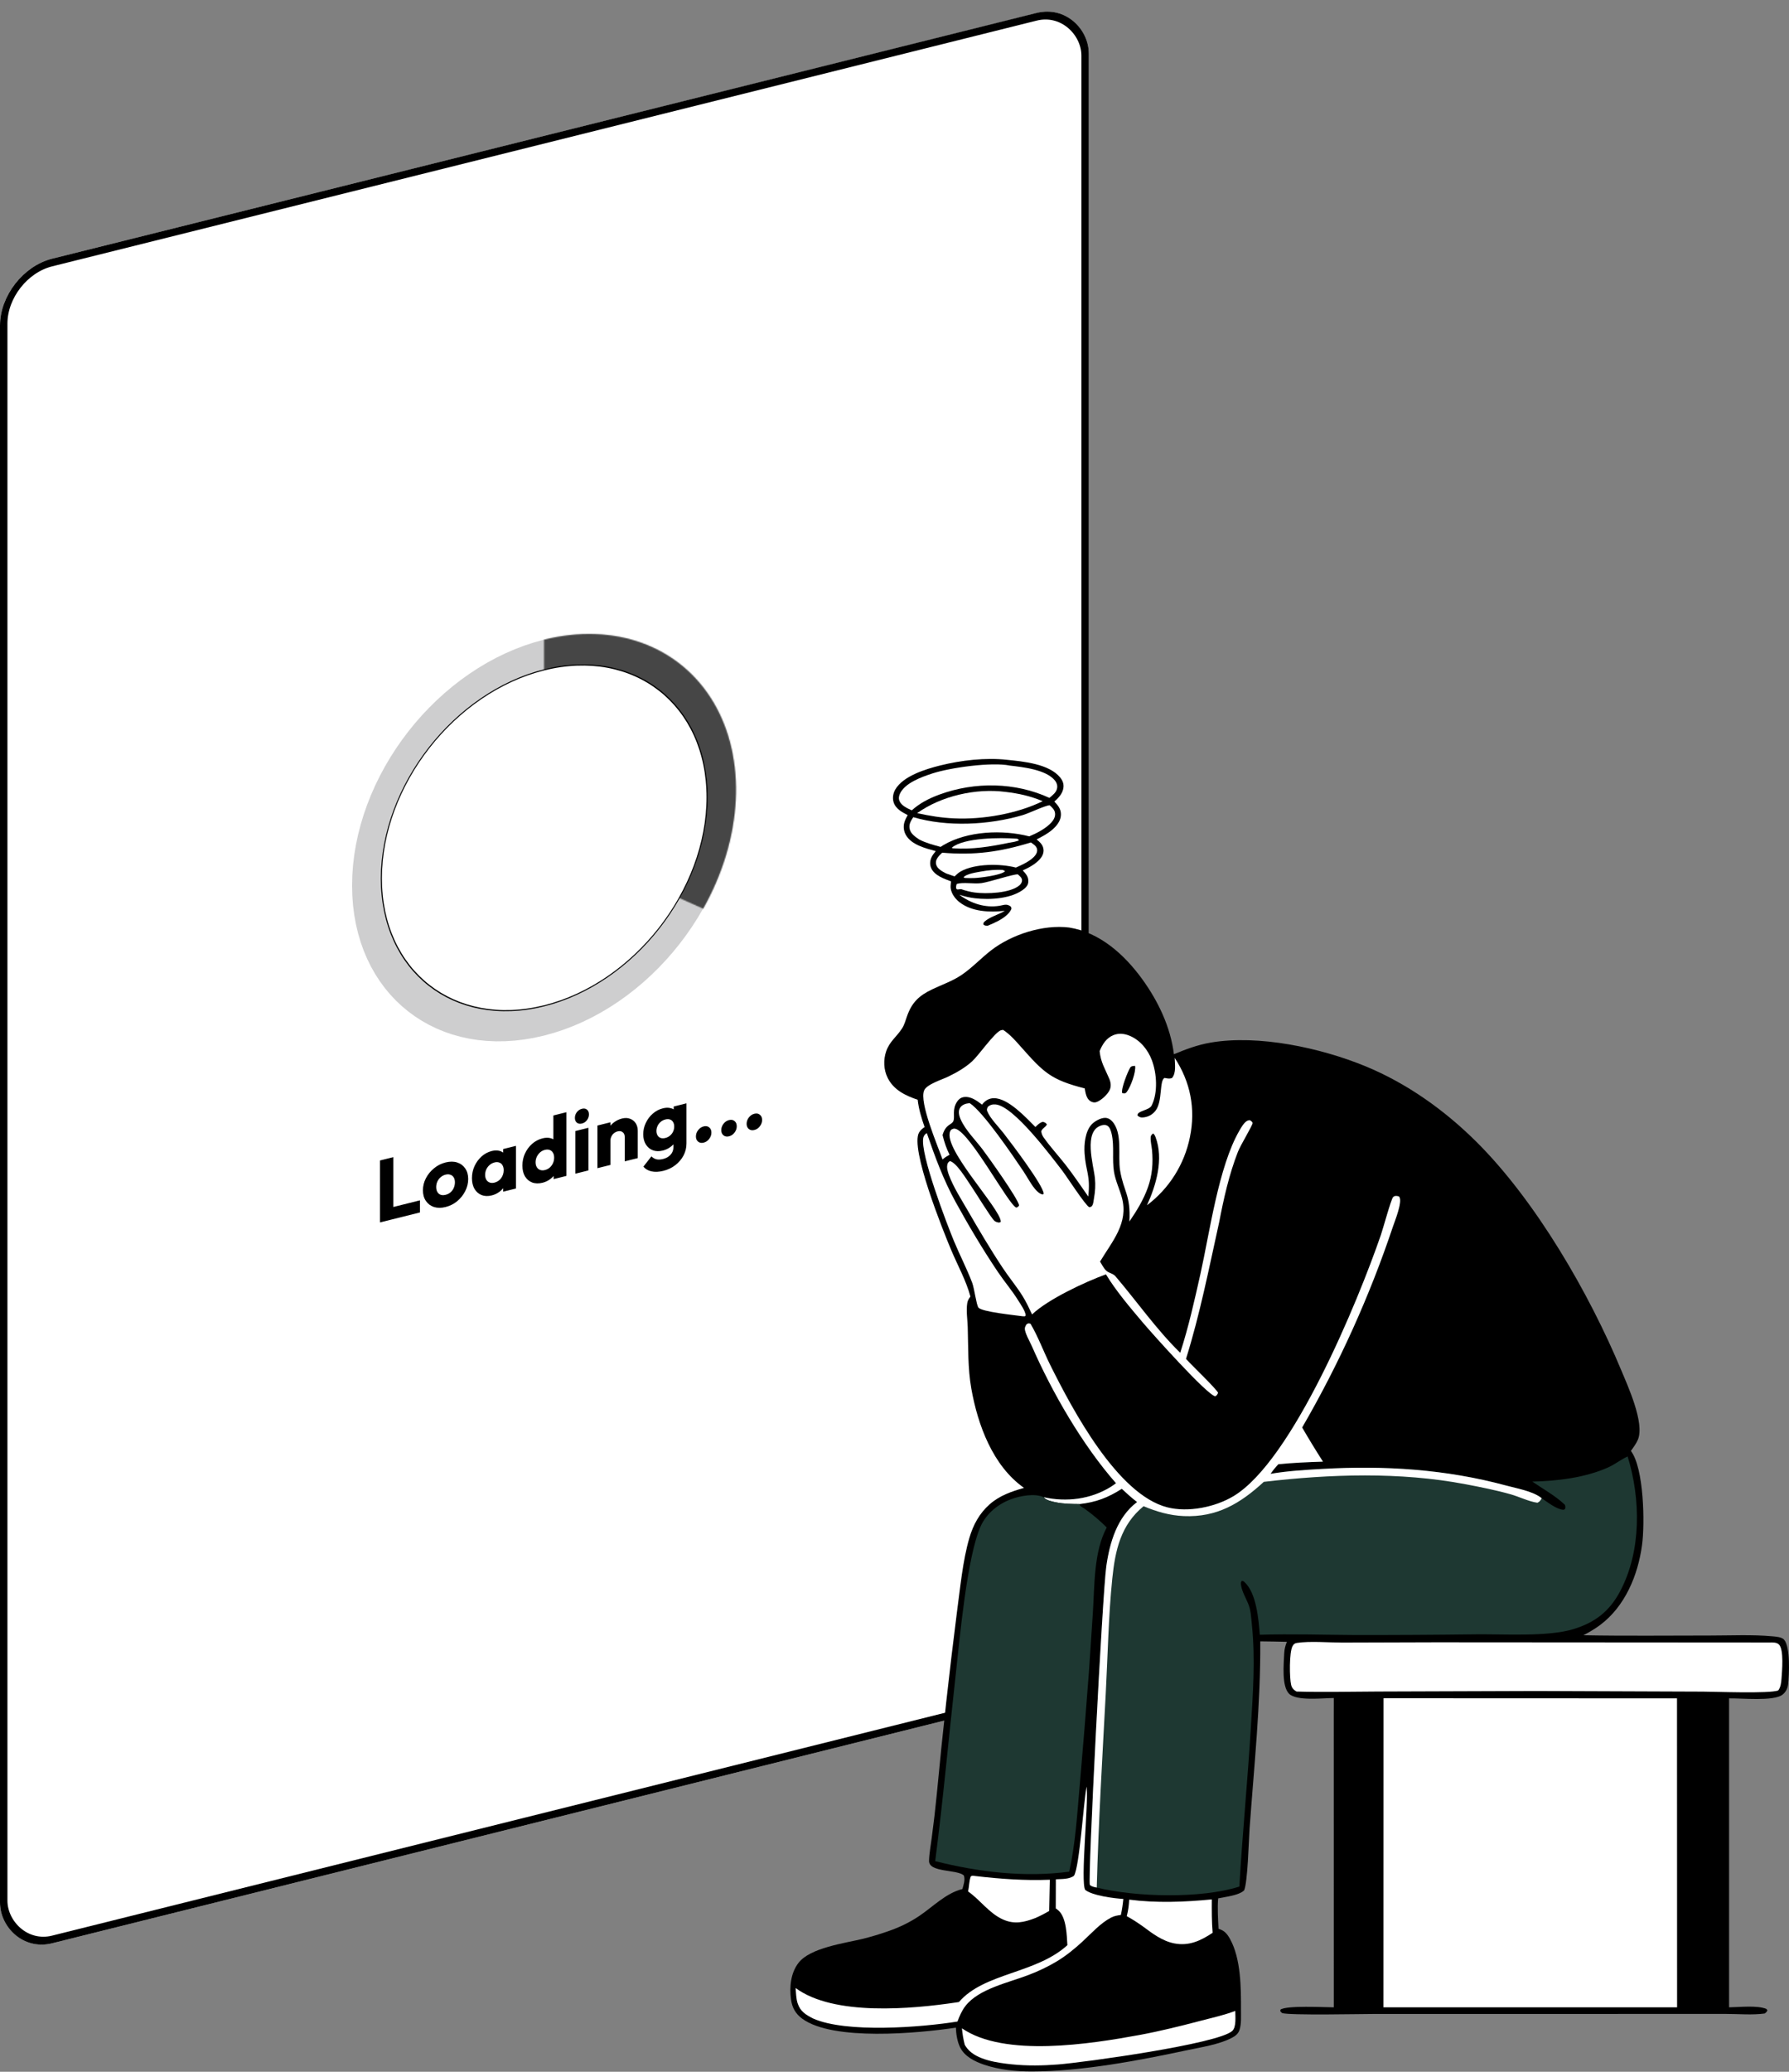 <svg width="1632" height="1889" viewBox="0 0 1632 1889" fill="none" xmlns="http://www.w3.org/2000/svg">
<rect x="0" y="0" width="1632" height="1889" fill="#808080" stroke="none"/>
<g clip-path="url(#clip0_2942_979)">
<path d="M0 247.728L993.583 0V1536L0 1783.73V247.728Z" fill="white"/>
<circle cx="180.5" cy="180.5" r="146.5" transform="matrix(0.97 -0.242 0 1 321.168 626.924)" fill="white" stroke="#CECECF" stroke-width="68"/>
<mask id="path-5-inside-1_2942_979" fill="white">
<path d="M496.308 583.257C528.093 575.332 559.278 576.471 586.521 586.551C613.765 596.632 636.039 615.274 650.957 640.48C665.875 665.685 672.875 696.504 671.205 729.632C669.536 762.76 659.26 796.95 641.479 828.535L496.308 763.757V583.257Z"/>
</mask>
<path d="M496.308 583.257C528.093 575.332 559.278 576.471 586.521 586.551C613.765 596.632 636.039 615.274 650.957 640.48C665.875 665.685 672.875 696.504 671.205 729.632C669.536 762.76 659.26 796.95 641.479 828.535L496.308 763.757V583.257Z" fill="white" stroke="#464646" stroke-width="136" stroke-linejoin="round" mask="url(#path-5-inside-1_2942_979)"/>
<circle cx="153.158" cy="153.158" r="153.158" transform="matrix(0.97 -0.242 0 1 347.897 647.807)" fill="white"/>
<circle cx="153.158" cy="153.158" r="153.158" transform="matrix(0.97 -0.242 0 1 347.897 647.807)" stroke="black"/>
<path d="M346.621 1114.58V1058.1L358.808 1055.06V1111.54L346.621 1114.58ZM356.014 1112.24V1101.2L383.104 1094.44V1105.48L356.014 1112.24ZM406.456 1100.54C402.575 1101.51 399.056 1101.5 395.899 1100.53C392.794 1099.49 390.336 1097.65 388.525 1095.01C386.714 1092.37 385.808 1089.13 385.808 1085.29C385.808 1081.45 386.714 1077.78 388.525 1074.29C390.336 1070.8 392.794 1067.79 395.899 1065.25C399.004 1062.66 402.523 1060.88 406.456 1059.9C410.389 1058.92 413.908 1058.92 417.013 1059.91C420.118 1060.89 422.576 1062.71 424.387 1065.35C426.199 1067.94 427.104 1071.15 427.104 1074.99C427.104 1078.83 426.199 1082.52 424.387 1086.07C422.576 1089.61 420.118 1092.68 417.013 1095.27C413.908 1097.8 410.389 1099.56 406.456 1100.54ZM406.456 1089.42C408.164 1088.99 409.665 1088.25 410.958 1087.18C412.252 1086.05 413.235 1084.72 413.908 1083.16C414.633 1081.54 414.995 1079.82 414.995 1078.01C414.995 1076.2 414.633 1074.71 413.908 1073.56C413.184 1072.35 412.175 1071.54 410.881 1071.12C409.639 1070.63 408.164 1070.59 406.456 1071.02C404.8 1071.43 403.325 1072.2 402.032 1073.32C400.738 1074.39 399.729 1075.71 399.004 1077.28C398.28 1078.84 397.918 1080.53 397.918 1082.35C397.918 1084.11 398.28 1085.62 399.004 1086.88C399.729 1088.08 400.738 1088.92 402.032 1089.4C403.325 1089.83 404.8 1089.83 406.456 1089.42ZM448.627 1089.94C445.16 1090.81 442.055 1090.7 439.312 1089.63C436.621 1088.54 434.474 1086.67 432.87 1084.03C431.317 1081.38 430.541 1078.11 430.541 1074.21C430.541 1070.32 431.317 1066.66 432.87 1063.23C434.474 1059.79 436.621 1056.86 439.312 1054.43C442.055 1051.98 445.16 1050.33 448.627 1049.46C451.163 1048.83 453.44 1048.77 455.458 1049.28C457.528 1049.78 459.21 1050.77 460.504 1052.26C461.797 1053.7 462.522 1055.55 462.677 1057.8V1074.6C462.522 1076.93 461.797 1079.17 460.504 1081.3C459.262 1083.37 457.606 1085.17 455.536 1086.7C453.466 1088.23 451.163 1089.31 448.627 1089.94ZM451.033 1078.3C453.569 1077.67 455.613 1076.31 457.166 1074.22C458.718 1072.07 459.494 1069.66 459.494 1067C459.494 1065.18 459.132 1063.67 458.408 1062.47C457.735 1061.25 456.752 1060.43 455.458 1060C454.216 1059.51 452.767 1059.47 451.111 1059.89C449.455 1060.3 447.98 1061.07 446.687 1062.19C445.445 1063.24 444.435 1064.56 443.659 1066.14C442.935 1067.71 442.572 1069.4 442.572 1071.21C442.572 1072.97 442.935 1074.46 443.659 1075.66C444.384 1076.87 445.393 1077.71 446.687 1078.19C447.98 1078.67 449.429 1078.7 451.033 1078.3ZM459.029 1086.55V1076.07L460.814 1066.19L459.029 1057.19V1047.67L470.672 1044.77V1083.65L459.029 1086.55ZM494.955 1078.39C491.384 1079.28 488.202 1079.2 485.407 1078.13C482.665 1077.06 480.491 1075.2 478.887 1072.56C477.335 1069.91 476.558 1066.63 476.558 1062.74C476.558 1058.85 477.335 1055.19 478.887 1051.76C480.491 1048.32 482.665 1045.38 485.407 1042.93C488.202 1040.48 491.384 1038.8 494.955 1037.91C497.543 1037.27 499.871 1037.19 501.941 1037.69C504.063 1038.18 505.797 1039.16 507.142 1040.64C508.539 1042.05 509.315 1043.88 509.471 1046.13V1062.53C509.315 1064.87 508.565 1067.13 507.22 1069.34C505.874 1071.48 504.141 1073.38 502.019 1075.03C499.897 1076.63 497.543 1077.75 494.955 1078.39ZM497.051 1066.83C498.759 1066.41 500.234 1065.66 501.476 1064.61C502.717 1063.5 503.701 1062.16 504.425 1060.59C505.15 1059.03 505.512 1057.33 505.512 1055.52C505.512 1053.71 505.15 1052.23 504.425 1051.07C503.752 1049.85 502.769 1049.01 501.476 1048.53C500.234 1048.04 498.785 1048 497.129 1048.41C495.473 1048.82 493.998 1049.59 492.704 1050.71C491.462 1051.82 490.453 1053.17 489.677 1054.75C488.952 1056.32 488.59 1057.98 488.59 1059.74C488.59 1061.5 488.952 1062.98 489.677 1064.19C490.401 1065.4 491.41 1066.24 492.704 1066.71C493.998 1067.19 495.447 1067.23 497.051 1066.83ZM516.69 1072.17L505.046 1075.08V1064.6L506.832 1054.71L504.813 1045.78V1017.06L516.69 1014.09V1072.17ZM524.905 1070.13V1031.25L536.781 1028.29V1067.17L524.905 1070.13ZM530.882 1024.4C529.019 1024.86 527.466 1024.61 526.224 1023.64C525.034 1022.6 524.439 1021.15 524.439 1019.28C524.439 1017.36 525.034 1015.61 526.224 1014.04C527.466 1012.45 529.019 1011.42 530.882 1010.96C532.745 1010.49 534.271 1010.75 535.461 1011.73C536.652 1012.72 537.247 1014.17 537.247 1016.09C537.247 1017.96 536.652 1019.7 535.461 1021.33C534.271 1022.91 532.745 1023.93 530.882 1024.4ZM569.914 1058.9V1036.74C569.914 1034.72 569.293 1033.25 568.051 1032.33C566.861 1031.35 565.334 1031.09 563.471 1031.55C562.178 1031.87 561.039 1032.45 560.056 1033.28C559.073 1034.06 558.296 1035.05 557.727 1036.26C557.158 1037.42 556.873 1038.66 556.873 1040L552.294 1038.82C552.294 1035.78 552.94 1032.95 554.234 1030.33C555.528 1027.72 557.313 1025.51 559.59 1023.72C561.919 1021.86 564.532 1020.57 567.43 1019.84C570.225 1019.15 572.683 1019.23 574.804 1020.09C576.978 1020.88 578.686 1022.24 579.928 1024.17C581.17 1026.1 581.791 1028.4 581.791 1031.06V1055.94L569.914 1058.9ZM544.997 1065.12V1026.24L556.873 1023.28V1062.16L544.997 1065.12ZM605.261 1067.53C601.122 1068.56 597.473 1068.73 594.316 1068.02C591.212 1067.35 588.753 1065.91 586.942 1063.7L594.239 1054.36C595.584 1055.68 597.085 1056.56 598.741 1057C600.449 1057.42 602.493 1057.34 604.873 1056.75C607.823 1056.01 610.126 1054.69 611.782 1052.79C613.49 1050.87 614.343 1048.55 614.343 1045.83V1035.91L616.362 1026.92L614.576 1018.89V1008.89L626.22 1005.99V1042.55C626.22 1046.55 625.314 1050.24 623.503 1053.62C621.692 1057.01 619.208 1059.92 616.051 1062.36C612.894 1064.8 609.298 1066.52 605.261 1067.53ZM604.718 1049.03C601.251 1049.89 598.172 1049.81 595.481 1048.77C592.79 1047.73 590.668 1045.94 589.116 1043.4C587.563 1040.85 586.787 1037.79 586.787 1034.22C586.787 1030.59 587.563 1027.14 589.116 1023.88C590.668 1020.56 592.79 1017.73 595.481 1015.41C598.172 1013.03 601.251 1011.41 604.718 1010.55C607.306 1009.9 609.608 1009.83 611.627 1010.34C613.697 1010.79 615.353 1011.76 616.594 1013.27C617.888 1014.7 618.613 1016.58 618.768 1018.88V1033.68C618.613 1036.02 617.888 1038.25 616.594 1040.39C615.353 1042.46 613.697 1044.25 611.627 1045.78C609.557 1047.31 607.254 1048.39 604.718 1049.03ZM606.969 1037.59C608.625 1037.17 610.048 1036.44 611.238 1035.4C612.48 1034.34 613.412 1033.13 614.033 1031.74C614.706 1030.3 615.042 1028.77 615.042 1027.17C615.042 1025.57 614.706 1024.22 614.033 1023.1C613.412 1021.98 612.48 1021.2 611.238 1020.76C610.048 1020.31 608.625 1020.29 606.969 1020.71C605.365 1021.11 603.942 1021.83 602.7 1022.89C601.458 1023.95 600.501 1025.2 599.828 1026.65C599.155 1028.09 598.819 1029.62 598.819 1031.22C598.819 1032.71 599.155 1034.04 599.828 1035.21C600.501 1036.32 601.432 1037.1 602.622 1037.55C603.864 1037.99 605.313 1038 606.969 1037.59ZM641.906 1041.83C639.888 1042.34 638.206 1042.04 636.861 1040.93C635.515 1039.83 634.843 1038.26 634.843 1036.24C634.843 1034.1 635.515 1032.17 636.861 1030.45C638.206 1028.68 639.888 1027.54 641.906 1027.03C643.976 1026.52 645.658 1026.82 646.952 1027.94C648.297 1028.99 648.97 1030.58 648.97 1032.71C648.97 1034.74 648.297 1036.64 646.952 1038.42C645.658 1040.18 643.976 1041.32 641.906 1041.83ZM665.031 1036.07C663.013 1036.57 661.331 1036.27 659.986 1035.17C658.64 1034.06 657.967 1032.5 657.967 1030.47C657.967 1028.34 658.64 1026.41 659.986 1024.69C661.331 1022.91 663.013 1021.77 665.031 1021.27C667.101 1020.75 668.783 1021.05 670.077 1022.17C671.422 1023.22 672.095 1024.81 672.095 1026.95C672.095 1028.97 671.422 1030.88 670.077 1032.65C668.783 1034.41 667.101 1035.55 665.031 1036.07ZM688.156 1030.3C686.137 1030.81 684.456 1030.51 683.11 1029.4C681.765 1028.3 681.092 1026.73 681.092 1024.7C681.092 1022.57 681.765 1020.64 683.11 1018.92C684.456 1017.15 686.137 1016.01 688.156 1015.5C690.226 1014.99 691.907 1015.29 693.201 1016.41C694.547 1017.46 695.219 1019.05 695.219 1021.18C695.219 1023.21 694.547 1025.11 693.201 1026.89C691.907 1028.65 690.226 1029.79 688.156 1030.3Z" fill="black"/>
</g>
<rect x="3.396" y="2.653" width="1017" height="1529" rx="45.5" transform="matrix(0.97 -0.242 0 1 0.101 248.55)" stroke="black" stroke-width="7"/>
<path d="M975.374 845.699C951.668 842.741 922.921 851.98 904.102 866.536C894.786 873.741 886.829 882.454 876.997 889.064C868.713 894.633 859.435 897.739 850.491 902.001C838.345 907.787 831.844 913.969 827.407 926.595C826.125 930.243 825.05 934.333 822.954 937.609C818.131 945.148 811.545 949.515 808.465 958.396C805.725 966.296 806.031 975.297 809.789 982.815C815.331 993.902 825.992 998.947 837.142 1002.74C838.155 1011.44 840.581 1019.4 843.462 1027.64C841.452 1029 839.726 1030.4 838.461 1032.52C829.934 1046.79 860.248 1121.99 867.748 1139.83C873.542 1153.62 881.404 1167.73 885.244 1182.16C885.113 1182.34 884.98 1182.52 884.851 1182.7C883.561 1184.54 882.698 1186.02 882.357 1188.25C881.287 1195.24 882.581 1202.98 882.801 1210.02C883.389 1228.85 882.773 1247.4 886.069 1266.05C891.896 1299.01 905.62 1336.63 934.143 1356.61C922.691 1359.92 911.909 1363.57 902.777 1371.62C893.452 1379.84 887.807 1390.32 884.331 1402.12C878.148 1423.11 875.887 1448.53 872.904 1470.36C865.902 1525.34 859.805 1580.43 854.613 1635.61C853.296 1649.11 851.733 1662.59 849.924 1676.03C849.074 1682.76 847.644 1689.95 847.512 1696.72C847.302 1707.52 873.406 1704.3 879.307 1710.07C880.616 1714.12 879.05 1718.47 877.926 1722.4C862.869 1726.06 850.852 1738.77 838.142 1747.22C829.163 1753.18 819.989 1757.49 809.803 1761C802.435 1763.57 794.958 1765.81 787.394 1767.72C770.748 1771.78 739.266 1775.77 728.473 1789.64C721.253 1798.93 720.047 1811.78 721.591 1823.07C722.618 1830.58 725.729 1836.13 731.857 1840.62C759.815 1861.13 837.496 1853.99 871.995 1848.76C872.216 1854.67 873.207 1861.25 875.799 1866.62C879.931 1875.17 889.403 1879.74 897.99 1882.64C911.576 1887.21 926.861 1888.71 941.129 1888.7C986.655 1888.68 1038.42 1878.83 1082.86 1869.35C1095.96 1866.55 1111.58 1864.29 1123.48 1858.19C1127.03 1856.38 1129.66 1854.39 1130.86 1850.43C1132.5 1845.01 1132.04 1838.51 1132.07 1832.88C1132.15 1812.71 1132.1 1785.95 1122.07 1767.9C1119.42 1763.15 1116.91 1760.21 1111.6 1758.64C1111.14 1749.39 1110.5 1740.13 1111.25 1730.88C1118.03 1729.42 1129.75 1728.35 1134.89 1723.68C1138.22 1716.63 1139.19 1677.63 1139.92 1667.37C1143.99 1610.49 1150.11 1553.64 1149.65 1496.55C1157.75 1496.62 1165.84 1496.77 1173.93 1496.97C1172.48 1500.64 1171.67 1503.75 1171.5 1507.71C1171.08 1517.21 1169.08 1537.39 1175.9 1544.27C1182.75 1551.18 1206.68 1548.26 1216.73 1548.21L1216.7 1564.02L1216.72 1830.24C1207.55 1830.18 1173.89 1828.37 1168.16 1832.29L1167.89 1833.72L1169.53 1835.45C1176.31 1837.73 1243.3 1836.27 1254.99 1836.27L1500.43 1836.26L1574.36 1836.25C1585.8 1836.25 1598.63 1837.42 1609.9 1835.86C1611.21 1834.77 1611.71 1834.5 1612.32 1832.87L1611.27 1831.65C1602.9 1828.23 1586.61 1830.13 1577.35 1830.22L1577.35 1548.54C1588.57 1548.3 1617.68 1551.38 1625.91 1545.28C1628.79 1543.15 1630.77 1539.56 1631.15 1536C1632.15 1526.83 1633.39 1501.67 1627.47 1494.99C1625.33 1492.57 1620.09 1492.25 1617.05 1491.97C1598.43 1490.25 1578.86 1491.25 1560.14 1491.24C1521.6 1491.23 1483 1491.71 1444.48 1490.99C1449.77 1488.16 1455.05 1485.15 1459.84 1481.54C1482.51 1464.51 1494.22 1436.25 1497.94 1408.76C1500.6 1389.17 1499.71 1338.59 1487.78 1322.94C1490.04 1319.69 1492.67 1316.27 1494.18 1312.6C1500.44 1297.45 1485.07 1264.01 1478.97 1249.36C1449.83 1179.42 1401.3 1095.44 1347.44 1041.69C1318.17 1012.47 1283.58 987.752 1245.2 972.017C1204.79 955.447 1147.99 943.106 1104.35 950.631C1092.58 952.661 1081.87 956.639 1070.88 961.237C1067.9 936.504 1056.47 912.724 1041.93 892.699C1025.76 870.434 1003.37 850.166 975.374 845.699Z" fill="black"/>
<path d="M1187.86 1301.56C1221.59 1243.42 1249.35 1182.02 1270.71 1118.3C1272.36 1113.44 1279.4 1096.09 1276.63 1091.53C1276.16 1090.77 1276.36 1090.9 1275.66 1090.74C1273.92 1090.35 1272.13 1090.12 1270.81 1091.59C1268.94 1093.68 1261.76 1120.06 1259.74 1125.93C1239.03 1186.13 1179.26 1331.51 1125.43 1364.07C1108.73 1374.18 1084 1379.22 1064.93 1374.38C1019.3 1362.83 978.217 1285.02 958.116 1244.7C951.966 1232.36 947.018 1218.76 940.048 1206.95C938.098 1206.52 938.178 1206.42 936.364 1207.56C935.734 1208.66 934.988 1209.93 934.938 1211.23C934.785 1215.25 939.494 1223.22 941.291 1227.33C959.752 1269.53 987.529 1317.66 1018.09 1352.37C1016.54 1353.52 1014.97 1354.66 1013.33 1355.68C995.018 1367.03 972.918 1369.75 952.154 1365.14C953.98 1367.93 960.054 1369.15 963.146 1369.77C970.246 1371.22 977.462 1371.3 984.678 1371.37C999.756 1369.73 1010.59 1365.58 1023.35 1357.46C1027.89 1361.67 1032.38 1365.79 1037.32 1369.53C1019.05 1383.23 1012.31 1406.48 1009.22 1428.11C1005.78 1452.12 992.285 1713.26 994.21 1718.59C995.939 1720.28 998.211 1720.52 1000.5 1721.05C1035.9 1729.79 1095.7 1731.29 1130.6 1720.14C1133.42 1671.57 1138.2 1623.08 1141.14 1574.52C1143.01 1543.6 1145.22 1512.8 1142.07 1481.88C1141.49 1476.23 1141.18 1469.17 1139.25 1463.81C1137.13 1457.95 1133.06 1451.61 1132.17 1445.45C1131.9 1443.58 1131.74 1442.86 1132.86 1441.36C1133.88 1441.53 1134.42 1441.72 1135.2 1442.43C1146.2 1452.48 1148.09 1476.36 1149.25 1490.55C1178.01 1489.65 1207.04 1490.63 1235.83 1490.78C1273.09 1490.83 1310.35 1490.62 1347.6 1490.13C1372.5 1489.9 1411.94 1492.49 1435.18 1485.44C1454.97 1479.45 1468.22 1469.28 1477.99 1450.83C1497.43 1414.1 1496.79 1366.91 1484.81 1327.97C1478.72 1330.7 1473.32 1335.14 1467.06 1337.94C1446.06 1347.34 1420.6 1350.4 1397.81 1350.88C1407.62 1357.65 1419.01 1363.81 1427.58 1372.08C1428.06 1373.76 1428.13 1374.11 1427.7 1375.9L1426.37 1376.6C1419.84 1376.28 1411.81 1369.58 1406.45 1366.14C1405.88 1365.65 1405.88 1365.63 1405.33 1365.23C1397.24 1359.44 1383.88 1357.17 1374.21 1354.55C1318.82 1339.56 1263.01 1336.08 1205.93 1339.36C1190.38 1340.26 1174.4 1341.16 1159.03 1343.83C1161.21 1340.64 1163.51 1337.85 1166.17 1335.05C1179.67 1333.68 1193.3 1333.14 1206.86 1332.68C1200.29 1322.45 1193.96 1312.07 1187.86 1301.56Z" fill="#1E3832"/>
<path d="M1187.86 1301.56C1221.59 1243.42 1249.35 1182.02 1270.71 1118.3C1272.36 1113.44 1279.4 1096.09 1276.63 1091.53C1276.16 1090.77 1276.36 1090.9 1275.66 1090.74C1273.92 1090.35 1272.13 1090.12 1270.81 1091.59C1268.94 1093.68 1261.76 1120.06 1259.74 1125.93C1239.03 1186.13 1179.26 1331.51 1125.43 1364.07C1108.73 1374.18 1084 1379.22 1064.93 1374.38C1019.3 1362.83 978.217 1285.02 958.116 1244.7C951.966 1232.36 947.018 1218.76 940.048 1206.95C938.098 1206.52 938.178 1206.42 936.364 1207.56C935.734 1208.66 934.988 1209.93 934.938 1211.23C934.785 1215.25 939.494 1223.22 941.291 1227.33C959.752 1269.53 987.529 1317.66 1018.09 1352.37C1016.54 1353.52 1014.97 1354.66 1013.33 1355.68C995.018 1367.03 972.918 1369.75 952.154 1365.14C953.98 1367.93 960.054 1369.15 963.146 1369.77C970.246 1371.22 977.462 1371.3 984.678 1371.37C999.756 1369.73 1010.59 1365.58 1023.35 1357.46C1027.89 1361.67 1032.38 1365.79 1037.32 1369.53C1019.05 1383.23 1012.31 1406.48 1009.22 1428.11C1005.78 1452.12 992.285 1713.26 994.21 1718.59C995.939 1720.28 998.211 1720.52 1000.5 1721.05C1002.07 1662.07 1005.57 1602.86 1008.72 1543.92C1010.57 1509.13 1011.14 1473.88 1014.68 1439.23C1017.28 1413.68 1022.37 1390.33 1043.23 1373.33C1055.13 1378.3 1066.86 1381.76 1079.84 1382.33C1110.08 1383.64 1131.42 1370.88 1152.91 1351.11C1213.49 1344.04 1276.76 1341.87 1336.89 1353.28C1350.62 1355.89 1364.69 1358.68 1378.14 1362.49C1386.02 1364.73 1394.48 1369.02 1402.48 1370.17C1404.7 1369.2 1405.16 1368.06 1406.45 1366.14C1405.88 1365.65 1405.88 1365.63 1405.33 1365.23C1397.24 1359.44 1383.88 1357.17 1374.21 1354.55C1318.82 1339.56 1263.01 1336.08 1205.93 1339.36C1190.38 1340.26 1174.4 1341.16 1159.03 1343.83C1161.21 1340.64 1163.51 1337.85 1166.17 1335.05C1179.67 1333.68 1193.3 1333.14 1206.86 1332.68C1200.29 1322.45 1193.96 1312.07 1187.86 1301.56Z" fill="white"/>
<path d="M1529.83 1548.54L1262.13 1548.44L1262.06 1830.22H1529.91L1529.83 1548.54Z" fill="white"/>
<path d="M952.154 1365.14C944.003 1361.31 930.689 1363.89 922.593 1366.85C910.722 1371.17 900.058 1379.72 894.731 1391.36C882.13 1418.91 875.39 1495.05 871.752 1527.67C865.461 1584.08 860.419 1640.67 853.118 1696.95C892.438 1706.9 934.987 1712.02 975.41 1706.53C981.049 1681.27 982.66 1654.01 984.941 1628.24C987.957 1593.66 990.767 1559.06 993.371 1524.45L996.96 1470.4C998.581 1445.67 997.638 1415 1009.61 1392.72C1003.36 1386.47 996.604 1380.75 989.409 1375.61C988.384 1374.88 985.965 1373.7 985.301 1372.79C984.997 1372.37 984.885 1371.85 984.678 1371.37C977.462 1371.3 970.246 1371.22 963.146 1369.77C960.054 1369.15 953.98 1367.93 952.154 1365.14Z" fill="#1E3832"/>
<path d="M1614.24 1497.6L1310.15 1497.4L1224.52 1497.66C1212.12 1497.65 1194.68 1496.15 1183.04 1497.99C1181.1 1498.3 1180.12 1499.13 1179.15 1500.84C1175.98 1506.35 1176.32 1530.28 1177.81 1536.21C1178.58 1539.26 1180.1 1540.76 1182.74 1542.32C1207.34 1543.01 1232.15 1542.39 1256.76 1542.3L1401.26 1541.81L1553.59 1542.39C1564.93 1542.41 1613.94 1544.37 1622.16 1541.33C1624.42 1538.42 1624.9 1534.22 1625.16 1530.63C1625.65 1523.94 1627.47 1504.24 1622.93 1499.54C1620.7 1497.23 1617.18 1497.61 1614.24 1497.6Z" fill="white"/>
<path d="M884.745 1005.91C884.186 1005.92 884.055 1005.91 883.545 1005.96C880.822 1006.22 877.828 1007.34 876.139 1009.6C873.693 1012.86 874.903 1017.39 876.423 1020.78C880.762 1030.48 889.753 1039.33 896.212 1047.84C901.331 1054.58 928.698 1092.84 929.669 1099.03C928.815 1100.42 928.653 1100.44 927.131 1101.08C920.115 1098.72 885.97 1034.18 872.134 1029.37C870.126 1028.67 869.38 1029.18 867.65 1030.09C856.384 1043.8 913.261 1102.14 912.971 1114.05C912.24 1114.39 911.736 1114.84 910.923 1114.68C909.542 1114.41 908.094 1114.02 907.048 1113.02C903.406 1109.53 889.809 1087 885.565 1080.91C881.891 1075.64 872.474 1059.74 866.426 1058.66C865.498 1059.48 864.838 1059.87 864.424 1061.07C863.254 1064.46 864.589 1068.56 865.801 1071.79C869.837 1082.51 876.596 1092.98 882.342 1102.92C892.745 1120.92 903.381 1139 914.9 1156.31C920.604 1164.88 927.251 1172.82 932.725 1181.54C936.114 1186.95 938.793 1192.71 941.493 1198.48C955.819 1184.73 990.004 1168.74 1008.89 1161.93C1018.29 1177.41 1030.79 1191.99 1042.49 1205.84C1050.45 1215.27 1101.55 1272.5 1108.69 1273.1C1110.19 1272.11 1110.51 1271.55 1111.19 1269.88C1108.75 1265.39 1087.16 1244.86 1081.92 1239.01C1094.64 1198.43 1102.95 1156.05 1112.14 1114.56C1116.3 1092.84 1121.22 1070.87 1129.27 1050.23C1131.78 1043.81 1142.13 1027.19 1142.73 1023.85C1141.89 1022.35 1141.56 1022.21 1140.13 1021.38C1139.4 1021.44 1138.71 1021.48 1138.03 1021.79C1134.92 1023.24 1132.25 1028.06 1130.61 1030.89C1111.56 1063.83 1103.56 1123.72 1095.06 1161.66C1089.7 1185.57 1084.22 1210.16 1076.64 1233.44C1054.78 1212.03 1037.37 1186.93 1017.64 1163.76C1015.35 1161.06 1011.99 1160.94 1009.43 1158.82C1007.08 1156.88 1005.14 1152.91 1003.51 1150.28C1014.6 1131.76 1029.67 1115.3 1023.46 1092.11C1021.33 1084.15 1017.58 1076.65 1016.24 1068.48C1014.38 1057.16 1016.65 1045.17 1014.12 1033.94C1013.52 1031.31 1012.49 1027.63 1009.97 1026.28C1008.4 1025.43 1006.48 1025.63 1004.81 1026.11C987.91 1031.06 997.566 1062.14 998.824 1074.17C999.495 1080.58 999.061 1086.48 997.939 1092.79C997.594 1094.73 997.437 1097.58 996.36 1099.22C995.541 1100.47 995.032 1100.41 993.665 1100.68C990.441 1099.47 972.609 1071.96 968.953 1067.25C958.498 1053.81 924.755 1008.42 908.204 1007C905.424 1006.76 903.192 1007.39 901.114 1009.22C900.496 1010.71 899.953 1011.57 900.607 1013.2C903.195 1019.66 910.908 1027.33 915.259 1032.92C922.163 1041.8 951.587 1080.5 952.125 1088.37L951.333 1089.12C948.324 1088.6 945.939 1086.21 944.052 1083.92C940.024 1079.02 936.962 1072.96 933.407 1067.67C924.07 1053.77 896.983 1013.9 884.745 1005.91Z" fill="white"/>
<path d="M915.147 939.053C914.422 939.109 913.76 939.159 913.062 939.378C907.516 941.122 892.749 962.291 886.861 967.652C880.322 973.605 872.882 977.791 864.997 981.644C859.464 984.347 845.502 988.548 843.06 994.177C838.302 1005.15 855.594 1044.99 859.815 1057.2C861.793 1055.37 863.917 1054.17 866.249 1052.87C863.274 1047.07 861.403 1041.21 859.832 1034.92C862.884 1024.55 868.141 1025.96 869.727 1022.1C871.334 1018.18 868.276 1011.48 873.213 1004.29C874.653 1002.19 876.613 1000.68 879.17 1000.31C885.531 999.375 891.112 1003.54 895.804 1007.18C896.229 1006.66 896.653 1006.18 897.109 1005.69C899.704 1002.92 902.803 1001.37 906.645 1001.32C919.696 1001.16 935.895 1018.97 944.54 1027.56C946.614 1025.6 948.429 1023.63 951.26 1022.87C953.28 1023.33 953.524 1023.61 954.954 1024.99C954.787 1027.12 950.903 1028.51 949.88 1031.43C950.092 1033.6 950.824 1035.35 952.069 1037.12C958.111 1045.73 965.486 1053.67 971.987 1061.97C979.318 1071.33 985.921 1081.27 992.77 1090.98C994.916 1071.4 990.543 1068.5 989.396 1051.69C988.832 1043.43 989.893 1031.83 995.708 1025.36C998.373 1022.4 1004.03 1019.23 1008.07 1019.25C1010.6 1019.26 1012.68 1020.37 1014.38 1022.19C1024.51 1033.07 1019.51 1053.77 1021.82 1067.34C1025.16 1086.94 1031.57 1089.5 1030.28 1113.75C1037.1 1103.76 1043.08 1094.05 1047.19 1082.62C1051.12 1071.54 1052.04 1060.31 1050.92 1048.65C1050.57 1044.97 1049.46 1040.63 1049.68 1036.99C1049.77 1035.35 1050.57 1034.55 1051.76 1033.58L1052.25 1033.72C1053.23 1034.65 1053.68 1035.57 1054.15 1036.83C1061.69 1056.76 1054.72 1080.52 1046.33 1098.92C1066.57 1083.7 1080.51 1061.58 1085.5 1036.75C1090.82 1011.07 1085.98 986.428 1071.61 964.573C1071.79 970.218 1073.09 978.316 1069.18 982.891C1066.56 983.845 1065.16 983.305 1062.44 982.838C1057.45 984.753 1060.69 1004.27 1054.19 1012.61C1051.3 1016.32 1047.67 1018.34 1042.98 1018.84C1040.48 1019.11 1039.51 1018.62 1037.69 1017.14C1037.06 1012.74 1048.34 1012.55 1050.59 1008C1056.45 996.171 1055.3 978.573 1050.73 966.553C1047.15 957.116 1040.22 948.544 1030.79 944.511C1025.96 942.447 1020.68 941.789 1015.72 943.81C1009.27 946.434 1005.64 952.2 1003.14 958.355C1004.07 968.624 1008.1 974.475 1011.92 983.581C1013.32 986.923 1013.84 990.495 1012.25 993.895C1010.35 997.981 1004.28 1003.63 999.994 1004.94C998.153 1005.51 996.238 1004.99 994.643 1003.97C990.944 1001.62 990.201 996.323 989.532 992.387C958.784 984.557 952.209 978.057 931.451 954.615C926.404 948.916 921.545 943.292 915.147 939.053Z" fill="white"/>
<path d="M1035.48 971.823C1033.82 972.037 1031.99 971.842 1031.01 973.444C1028.78 977.076 1022.49 992.786 1023.71 996.616C1024.16 996.741 1024.9 996.974 1025.35 996.979C1026.63 996.994 1027.25 996.465 1027.97 995.495C1031.4 990.926 1036.41 977.573 1035.48 971.823Z" fill="black"/>
<path d="M991.207 1629.04C988.372 1643.87 984.892 1701.45 979.767 1710.24C975.413 1713.6 968.486 1713.17 963.189 1713.51C963.117 1722.35 963.089 1731.19 963.105 1740.04C964.056 1740.7 965.015 1741.39 965.854 1742.19C972.882 1748.92 973.125 1764.35 973.704 1773.56C945.113 1799.67 897.836 1798.65 874.785 1825.4L872.781 1825.71C831.763 1831.84 760.643 1838.4 725.781 1812.62C726.168 1817.13 726.215 1822.3 727.648 1826.61C730.167 1834.18 735.148 1837.05 741.951 1840.52C772.238 1853.82 840.035 1848.54 873.452 1843.2C875.328 1838.15 877.379 1833.36 880.684 1829.06C892.703 1813.43 919.75 1807.8 937.699 1800.95C946.855 1797.54 955.687 1793.32 964.086 1788.33C972.619 1783.17 980.529 1776.71 987.837 1769.95C995.805 1762.58 1003.89 1753.46 1013.56 1748.42C1016.42 1746.93 1019.35 1746.45 1022.51 1746.01C1023.58 1741.12 1024.27 1736.39 1024.76 1731.42C1016.38 1730.92 996.57 1728.44 989.963 1723.15C985.54 1715.45 992.927 1645.96 991.314 1630.04L991.207 1629.04Z" fill="white"/>
<path d="M1126.86 1833.51C1116.78 1837.33 1105.99 1839.73 1095.57 1842.44C1077.04 1847.27 1058.49 1851.94 1039.64 1855.42C994.754 1863.69 916.349 1876.1 877.509 1849.36C877.999 1854.57 878.778 1859.34 880.098 1864.42C880.771 1865.62 881.581 1866.76 882.443 1867.84C890.897 1878.35 910.602 1880.96 923.365 1882.25C937.309 1883.66 951.231 1883.43 965.188 1882.33C989.206 1880.44 1111.08 1863.63 1124.08 1851.79C1127.99 1848.23 1126.87 1838.51 1126.86 1833.51Z" fill="white"/>
<path d="M845.529 1033.25C845.376 1033.3 845.213 1033.34 845.069 1033.41C843.705 1034.11 842.632 1035.81 842.298 1037.28C839.005 1051.7 864.115 1116.83 870.245 1131.61C875.534 1144.36 882.044 1156.83 886.918 1169.71C888.752 1174.56 890.717 1189.67 892.496 1192.14C895.397 1196.17 925.667 1199.1 932.775 1200.13L934.877 1200.21L935.694 1199.44C935.403 1195.28 931.062 1189.29 928.828 1185.68C923.246 1176.66 916.262 1168.57 910.342 1159.78C896.525 1139.24 883.588 1117.47 871.651 1095.77C860.637 1075.74 852.948 1054.78 845.529 1033.25Z" fill="white"/>
<path d="M1105.47 1731.84C1080.43 1734.25 1055.13 1735.27 1030.09 1732.05C1029.86 1737.26 1029.18 1742.07 1027.89 1747.13C1033 1749.92 1037.71 1753 1042.46 1756.37C1051.25 1762.89 1060.25 1769.81 1071.25 1771.95C1084.66 1774.54 1095.39 1769.5 1106.22 1762.26C1105.36 1752.12 1105.42 1742.01 1105.47 1731.84Z" fill="white"/>
<path d="M889.634 1710.52C887.922 1710.31 887.127 1709.93 885.605 1710.81C884.022 1714.96 884.124 1720.16 883.126 1724.59C894.333 1732.39 902.142 1744.36 914.874 1750.1C925.312 1754.81 934.166 1752.78 944.388 1748.86C948.843 1746.96 952.931 1744.81 957.102 1742.37L957.679 1713.9C934.79 1714.83 912.341 1713.15 889.634 1710.52Z" fill="white"/>
<path d="M918.65 692.79C899.056 690.586 876.633 693.209 857.556 697.966C844.381 701.252 823.892 707.525 816.738 719.821C814.739 723.257 814.003 727.51 815.153 731.36C816.952 737.381 822.833 740.541 828.04 743.177C826.844 745.257 825.656 747.607 824.983 749.92C823.889 753.82 824.429 757.997 826.48 761.49C831.668 770.422 844.428 773.471 853.656 776.039C852.16 777.801 850.556 779.829 849.624 781.96C848.288 785.015 848.08 788.448 849.468 791.527C852.514 798.29 861.123 801.19 867.544 803.619C867.526 803.79 867.506 803.961 867.49 804.132L867.417 804.989C867.26 806.663 867.034 808.379 867.279 810.055C867.982 814.886 871.337 819.47 875.087 822.438C886.528 831.494 902.816 831.938 916.651 830.469C911.125 833.878 903 835.97 898.25 840.209C897.097 841.239 897.13 841.569 897.11 842.998C898.64 844.209 899.235 843.979 901.14 844.026C904.06 842.767 907.033 841.528 909.859 840.068C914.44 837.7 921.071 833.504 922.725 828.359C922.489 827.613 922.462 826.826 921.803 826.368C918.06 823.769 915.819 825.24 911.825 825.879C898.535 828.006 885.646 823.714 875.135 815.819C879.783 817.338 884.454 818.416 889.314 818.995C903.116 820.639 923.485 819.523 934.618 810.194C936.567 808.562 937.941 806.512 938.073 803.917C938.308 799.334 935.86 796.799 932.998 793.653C938.456 791.153 944.386 788.045 948.457 783.538C950.692 781.064 952.285 778.012 951.949 774.595C951.527 770.31 948.702 767.957 945.663 765.346C950.802 762.737 955.829 760.093 960.205 756.278C964.102 752.879 967.664 748.369 967.812 742.969C967.958 737.666 965.224 734.409 961.804 730.826C965.815 727.367 969.62 723.292 970.155 717.753C970.478 714.402 969.193 711.363 967.086 708.816C956.849 696.446 933.605 694.3 918.65 692.79Z" fill="black"/>
<path d="M921.202 698.027C904.809 694.606 866.854 699.863 850.34 705.287C840.634 708.475 825.494 713.874 820.963 723.671C819.952 725.856 819.612 728.238 820.621 730.494C822.516 734.729 827.775 737.07 831.767 738.836C839.082 732.302 847.241 728.128 856.35 724.701L857.226 724.379C889.359 712.652 926.218 713.14 957.313 727.494C960.193 725.074 963.623 722.609 964.334 718.657C964.781 716.174 964.059 713.841 962.525 711.876C954.579 701.696 933.322 699.469 921.202 698.027Z" fill="white"/>
<path d="M957.521 734.203C952.827 734.609 938.946 741.466 932.723 743.28C901.864 752.277 864.113 754.192 833.111 745.089C831.006 748.417 828.989 751.373 829.773 755.524C830.647 760.15 834.908 762.982 838.542 765.425C844.638 768.637 851.435 770.372 858.043 772.184C858.894 771.601 859.764 771.049 860.653 770.527C882.679 757.553 914.785 756.309 938.923 762.588C945.746 759.725 954.06 755.451 959.06 749.967C961.119 747.709 962.732 744.884 962.477 741.731C962.197 738.28 959.893 736.388 957.521 734.203Z" fill="white"/>
<path d="M917.215 722.032C890.326 718.531 858.745 725.665 836.681 741.395C848.094 743.915 858.802 745.678 870.491 746.181C896.361 747.386 927.828 741.964 951.174 730.515C939.915 725.773 929.292 723.454 917.215 722.032Z" fill="white"/>
<path d="M940.423 768.133C912.167 776.81 888.974 779.964 859.537 777.468C857.742 779.043 855.995 780.845 854.771 782.917C853.811 784.54 853.509 786.538 854.032 788.358C855.199 792.413 859.634 794.534 863.06 796.388L870.765 799.094C872.435 797.483 874.293 795.769 876.318 794.61C889.262 787.203 912.911 787.399 926.723 791.034C932.46 788.526 941.07 784.673 944.722 779.418C945.788 777.884 946.454 776.014 946.039 774.139C945.405 771.271 942.656 769.717 940.423 768.133Z" fill="white"/>
<path d="M928.499 797.212C924.19 796.991 902.99 804.117 895.416 805.197C888.481 806.186 878.802 804.143 872.778 805.956C872.156 807.488 872.136 808.525 872.232 810.165L873.282 811.038C874.237 810.908 875.143 810.798 876.109 810.761C876.364 810.751 876.618 810.748 876.873 810.741C880.895 812.117 884.875 813.186 889.094 813.772C899.682 815.243 921.457 814.417 929.819 807.351C931.304 806.096 932.374 804.581 932.333 802.553C932.284 800.19 930.05 798.711 928.499 797.212Z" fill="white"/>
<path d="M927.988 764.751L927.105 764.679C913.113 763.616 879.156 763.602 868.211 772.953L869.112 773.436C886.65 774.734 903.627 771.924 920.729 768.364C923.114 767.868 927.855 767.445 929.638 765.943L927.988 764.751Z" fill="white"/>
<path d="M914.965 793.244C908.681 792.75 901.118 793.494 894.953 794.645C891.15 795.355 881.187 796.749 878.997 799.963L880.264 800.534C882.966 800.647 885.67 800.671 888.373 800.604C894.007 800.451 913.437 797.988 916.896 794.354L914.965 793.244Z" fill="white"/>
<defs>
<clipPath id="clip0_2942_979">
<rect width="1024" height="1536" rx="49" transform="matrix(0.97 -0.242 0 1 0 247.728)" fill="white"/>
</clipPath>
</defs>
</svg>
